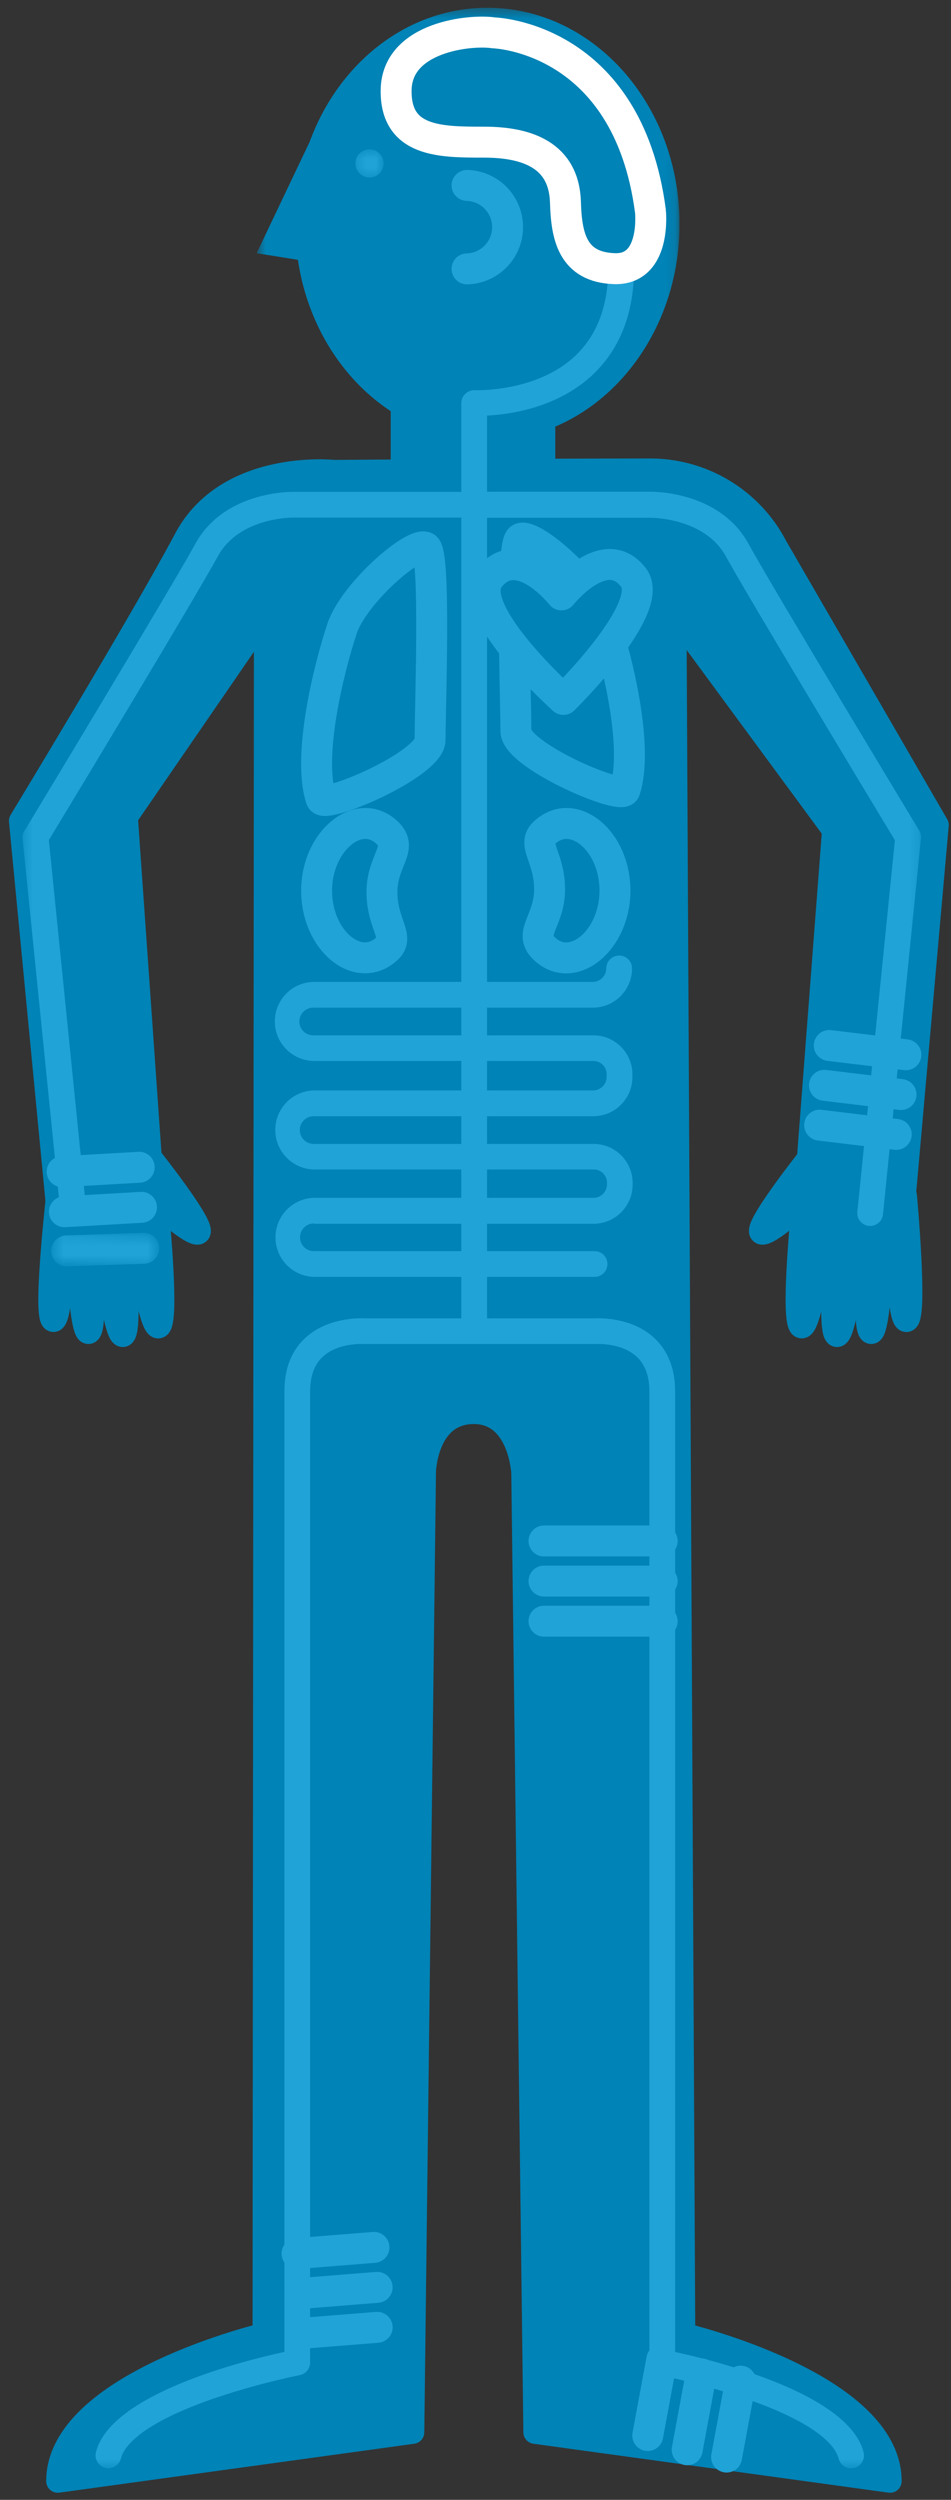 <?xml version="1.0" encoding="UTF-8"?>
<svg width="102px" height="268px" viewBox="0 0 102 268" version="1.1" xmlns="http://www.w3.org/2000/svg" xmlns:xlink="http://www.w3.org/1999/xlink">
    <rect x="0" y="0" width="102" height="268" fill="#333333" stroke="none"/>
    <title>icn_man-psychological</title>
    <defs>
        <polygon id="path-1" points="0.535 0.369 45.893 0.369 45.893 46.762 0.535 46.762"></polygon>
        <polygon id="path-3" points="0.3 0.548 3.327 0.548 3.327 3.575 0.3 3.575"></polygon>
        <polygon id="path-5" points="0.439 0.222 96.783 0.222 96.783 237.489 0.439 237.489"></polygon>
        <polyline id="path-7" points="0.405 3.369 11.428 3.629 11.505 0.395 0.481 0.134"></polyline>
    </defs>
    <g id="Desktop" stroke="none" stroke-width="1" fill="none" fill-rule="evenodd">
        <g id="1.1-Fabry-Disease---brain" transform="translate(-211, -517)">
            <g id="module-1" transform="translate(192, 438)">
                <g id="icn_man-psychological" transform="translate(21, 79)">
                    <g id="Group-5" transform="translate(0, 50.336)">
                        <path d="M0.202,37.669 L4.331,80.612 C4.331,80.612 4.861,82.986 10.1,82.345 C14.051,81.862 14.415,78.111 14.415,78.111 L11.543,37.261 L26.48,15.535 L26.331,199.92 C26.331,199.92 4.198,205.173 4.198,215.661 L42.265,210.416 L43.519,107.424 C43.519,107.424 43.672,101.088 48.821,101.088 C53.781,101.088 54.081,107.573 54.081,107.573 L55.376,210.416 L93.463,215.661 C93.463,205.173 71.329,199.935 71.329,199.935 L70.39,15.55 L87.411,38.671 L84.388,78.114 C84.388,78.114 84.425,82.015 89.389,82.593 C94.583,83.194 94.765,80.368 94.765,80.368 L98.516,38.111 L81.249,8.283 C78.602,3.161 73.287,-0.023 67.522,0.057 C55.584,0.057 33.829,0.211 33.829,0.211 C33.829,0.211 22.399,-1.033 17.876,7.455 C13.328,16.041 0.202,37.669 0.202,37.669" id="Stroke-1" stroke="#0083B6" stroke-width="2.485" stroke-linecap="round" stroke-linejoin="round"></path>
                        <path d="M0.202,37.621 L4.331,80.51 C4.331,80.51 4.861,82.881 10.1,82.24 C14.051,81.758 14.415,78.012 14.415,78.012 L11.543,37.213 L26.48,15.516 L26.331,199.666 C26.331,199.666 4.198,204.912 4.198,215.387 L42.265,210.148 L43.519,107.287 C43.519,107.287 43.672,100.958 48.821,100.958 C53.781,100.958 54.081,107.436 54.081,107.436 L55.376,210.148 L93.463,215.387 C93.463,204.912 71.329,199.681 71.329,199.681 L70.39,15.531 L87.411,38.622 L84.388,78.016 C84.388,78.016 84.425,81.91 89.389,82.488 C94.583,83.088 94.765,80.264 94.765,80.264 L98.516,38.063 L81.249,8.272 C78.602,3.157 73.287,-0.023 67.522,0.056 C55.584,0.056 33.829,0.209 33.829,0.209 C33.829,0.209 22.399,-1.032 17.876,7.446 C13.328,16.019 0.202,37.621 0.202,37.621" id="Fill-3" fill="#0083B6"></path>
                    </g>
                    <polygon id="Fill-6" fill="#0083B6" points="39.906 52.493 57.558 52.493 57.558 42.309 39.906 42.309"></polygon>
                    <g id="Group-46" transform="translate(3.332, 0.464)">
                        <g id="Group-10" transform="translate(79.97, 129.119)">
                            <path d="M3.111,2.122 C3.111,2.122 1.66,13.07 0.629,12.647 C-0.403,12.224 0.752,0.548 0.752,0.548" id="Fill-7" fill="#0083B6"></path>
                            <path d="M3.111,2.122 C3.111,2.122 1.66,13.07 0.629,12.647 C-0.403,12.224 0.752,0.548 0.752,0.548" id="Stroke-9" stroke="#0083B6" stroke-width="2.485" stroke-linecap="round" stroke-linejoin="round"></path>
                        </g>
                        <g id="Group-14" transform="translate(83.303, 129.119)">
                            <path d="M1.334,0.549 C1.334,0.549 0.061,13.162 1.089,13.575 C2.117,13.986 3.27,2.444 3.27,2.444" id="Fill-11" fill="#0083B6"></path>
                            <path d="M1.334,0.549 C1.334,0.549 0.061,13.162 1.089,13.575 C2.117,13.986 3.27,2.444 3.27,2.444" id="Stroke-13" stroke="#0083B6" stroke-width="2.485" stroke-linecap="round" stroke-linejoin="round"></path>
                        </g>
                        <g id="Group-18" transform="translate(87.468, 129.119)">
                            <path d="M0.737,0.549 C0.737,0.549 -0.431,12.828 0.597,13.252 C1.624,13.675 1.969,0.912 1.969,0.912" id="Fill-15" fill="#0083B6"></path>
                            <path d="M0.737,0.549 C0.737,0.549 -0.431,12.828 0.597,13.252 C1.624,13.675 1.969,0.912 1.969,0.912" id="Stroke-17" stroke="#0083B6" stroke-width="2.485" stroke-linecap="round" stroke-linejoin="round"></path>
                        </g>
                        <g id="Group-22" transform="translate(90.69, 127.453)">
                            <path d="M1.084,0.278 C1.084,0.278 2.274,13.204 1.246,13.634 C0.22,14.064 0.026,2.401 0.026,2.401" id="Fill-19" fill="#0083B6"></path>
                            <path d="M1.084,0.278 C1.084,0.278 2.274,13.204 1.246,13.634 C0.22,14.064 0.026,2.401 0.026,2.401" id="Stroke-21" stroke="#0083B6" stroke-width="2.485" stroke-linecap="round" stroke-linejoin="round"></path>
                        </g>
                        <g id="Group-26" transform="translate(9.163, 129.119)">
                            <path d="M2.413,0.549 C2.413,0.549 3.563,12.224 2.535,12.651 C1.507,13.078 0.054,2.122 0.054,2.122" id="Fill-23" fill="#0083B6"></path>
                            <path d="M2.413,0.549 C2.413,0.549 3.563,12.224 2.535,12.651 C1.507,13.078 0.054,2.122 0.054,2.122" id="Stroke-25" stroke="#0083B6" stroke-width="2.485" stroke-linecap="round" stroke-linejoin="round"></path>
                        </g>
                        <g id="Group-30" transform="translate(4.998, 129.119)">
                            <path d="M2.649,0.549 C2.649,0.549 3.918,13.162 2.89,13.575 C1.863,13.986 0.712,2.444 0.712,2.444" id="Fill-27" fill="#0083B6"></path>
                            <path d="M2.649,0.549 C2.649,0.549 3.918,13.162 2.89,13.575 C1.863,13.986 0.712,2.444 0.712,2.444" id="Stroke-29" stroke="#0083B6" stroke-width="2.485" stroke-linecap="round" stroke-linejoin="round"></path>
                        </g>
                        <g id="Group-34" transform="translate(2.499, 129.119)">
                            <path d="M1.561,0.549 C1.561,0.549 2.729,12.828 1.701,13.252 C0.673,13.675 0.332,0.912 0.332,0.912" id="Fill-31" fill="#0083B6"></path>
                            <path d="M1.561,0.549 C1.561,0.549 2.729,12.828 1.701,13.252 C0.673,13.675 0.332,0.912 0.332,0.912" id="Stroke-33" stroke="#0083B6" stroke-width="2.485" stroke-linecap="round" stroke-linejoin="round"></path>
                        </g>
                        <path d="M1.029,126.117 C1.029,126.117 -0.682,140.656 0.35,141.08 C1.382,141.503 1.571,129.849 1.571,129.849" id="Fill-35" fill="#0083B6"></path>
                        <path d="M10.848,123.677 C10.848,123.677 16.176,130.395 16.043,131.541 C15.909,132.687 11.142,128.336 11.142,128.336 M81.431,123.677 C81.431,123.677 76.107,130.395 76.237,131.541 C76.367,132.687 81.134,128.336 81.134,128.336 M1.029,126.117 C1.029,126.117 -0.681,140.656 0.35,141.08 C1.381,141.503 1.57,129.85 1.57,129.85" id="Stroke-37" stroke="#0083B6" stroke-width="2.485" stroke-linecap="round" stroke-linejoin="round"></path>
                        <path d="M81.431,123.676 C81.431,123.676 76.107,130.395 76.237,131.541 C76.367,132.688 81.134,128.336 81.134,128.336" id="Fill-39" fill="#0083B6"></path>
                        <path d="M10.849,123.676 C10.849,123.676 16.176,130.395 16.043,131.541 C15.91,132.688 11.142,128.336 11.142,128.336" id="Fill-41" fill="#0083B6"></path>
                        <g id="Group-45" transform="translate(21.659, 0)">
                            <mask id="mask-2" fill="white">
                                <use xlink:href="#path-1"></use>
                            </mask>
                            <g id="Clip-44"></g>
                            <path d="M25.284,0.369 C36.663,0.369 45.893,10.753 45.893,23.563 C45.893,36.374 36.663,46.762 25.284,46.762 C15.06,46.762 6.579,38.381 4.961,27.391 L0.535,26.683 L6.222,14.741 C9.305,6.305 16.673,0.369 25.284,0.369" id="Fill-43" fill="#0083B6" mask="url(#mask-2)"></path>
                        </g>
                    </g>
                    <g id="Group-49" transform="translate(35.82, 15.458)">
                        <mask id="mask-4" fill="white">
                            <use xlink:href="#path-3"></use>
                        </mask>
                        <g id="Clip-48"></g>
                        <path d="M3.328,2.062 L3.328,2.062 C3.328,1.225 2.649,0.548 1.814,0.548 C0.978,0.548 0.3,1.225 0.3,2.062 C0.3,2.898 0.978,3.575 1.814,3.575 C2.649,3.575 3.328,2.898 3.328,2.062" id="Fill-47" fill="#20A3D7" mask="url(#mask-4)"></path>
                    </g>
                    <path d="M48.092,19.876 C50.464,19.944 52.371,21.851 52.439,24.223 C52.511,26.695 50.565,28.757 48.092,28.828" id="Stroke-50" stroke="#20A3D7" stroke-width="3.318" stroke-linecap="round" stroke-linejoin="round"></path>
                    <g id="Group-54" transform="translate(0, 27.121)">
                        <mask id="mask-6" fill="white">
                            <use xlink:href="#path-5"></use>
                        </mask>
                        <g id="Clip-53"></g>
                        <path d="M0.614,61.931 C0.459,62.187 0.39,62.486 0.421,62.785 L4.502,103.067 C4.581,103.773 5.183,104.304 5.893,104.294 L6.034,104.294 C6.795,104.217 7.347,103.539 7.27,102.781 L3.24,62.94 C5.303,59.545 18.993,36.87 21.364,32.518 C23.652,28.322 29.351,28.371 29.407,28.371 L47.477,28.371 L47.477,114.215 L37.172,114.215 C36.641,114.186 33.161,114.082 30.75,116.307 C29.246,117.688 28.505,119.617 28.505,122.047 L28.505,225.016 C24.083,225.981 9.851,229.524 8.289,235.776 C8.105,236.516 8.556,237.264 9.295,237.449 C9.404,237.477 9.516,237.491 9.629,237.49 C10.263,237.49 10.815,237.058 10.968,236.444 C11.272,235.237 12.945,232.804 20.777,230.065 C23.844,229.017 26.975,228.162 30.149,227.506 C30.795,227.378 31.262,226.811 31.262,226.152 L31.262,122.047 C31.262,120.418 31.714,119.171 32.612,118.337 C34.27,116.79 36.994,116.964 37.019,116.964 L48.55,116.964 C48.601,116.969 48.652,116.969 48.703,116.964 C48.754,116.968 48.806,116.968 48.858,116.964 L61.899,116.964 C61.921,116.964 64.644,116.79 66.302,118.337 C67.199,119.18 67.652,120.426 67.652,122.047 L67.652,226.164 C67.652,226.822 68.119,227.39 68.766,227.517 C71.94,228.174 75.07,229.028 78.137,230.077 C85.969,232.814 87.642,235.249 87.946,236.454 C88.099,237.07 88.651,237.5 89.285,237.5 C89.398,237.5 89.51,237.489 89.619,237.46 C90.359,237.275 90.809,236.526 90.625,235.787 C89.063,229.524 74.831,225.981 70.413,225.027 L70.413,122.047 C70.413,119.617 69.648,117.688 68.165,116.307 C65.753,114.077 62.273,114.186 61.743,114.215 L50.241,114.215 L50.241,28.389 L67.793,28.389 C67.867,28.389 73.588,28.371 75.859,32.537 C78.233,36.87 91.923,59.545 93.982,62.959 L89.957,102.796 C89.881,103.557 90.434,104.234 91.192,104.309 L91.334,104.309 C92.042,104.308 92.633,103.771 92.706,103.067 L96.779,62.761 C96.81,62.464 96.742,62.165 96.587,61.909 C96.427,61.645 80.767,35.735 78.285,31.183 C75.191,25.533 68.068,25.596 67.771,25.596 L50.241,25.596 L50.241,17.433 C52.727,17.316 57.88,16.581 61.649,12.981 C64.521,10.229 66.005,6.4 66.005,1.606 C66.008,1.56 66.008,1.511 66.005,1.464 C65.966,0.701 65.315,0.114 64.552,0.154 C63.789,0.193 63.202,0.844 63.241,1.606 C63.241,5.611 62.069,8.745 59.758,10.971 C55.603,14.959 48.992,14.711 48.925,14.711 C48.908,14.71 48.889,14.71 48.872,14.71 C48.105,14.707 47.481,15.325 47.477,16.09 L47.477,25.611 L29.432,25.611 C29.146,25.607 22.023,25.548 18.941,31.194 C16.455,35.75 0.799,61.663 0.64,61.924" id="Fill-52" fill="#20A3D7" mask="url(#mask-6)"></path>
                    </g>
                    <path d="M31.662,131.197 L61.739,131.197 C64.02,131.152 65.848,129.293 65.853,127.012 C65.857,126.965 65.857,126.918 65.853,126.871 C65.882,124.564 64.038,122.669 61.731,122.634 L31.641,122.634 C30.82,122.634 30.156,121.969 30.156,121.15 C30.156,120.331 30.82,119.666 31.641,119.666 L61.713,119.666 C64.029,119.62 65.871,117.708 65.831,115.392 C65.833,115.354 65.833,115.316 65.831,115.278 L65.831,115.233 C65.86,112.929 64.02,111.034 61.716,110.996 L31.592,110.996 C30.772,110.996 30.108,110.331 30.108,109.512 C30.108,108.692 30.772,108.028 31.592,108.028 L61.668,108.028 C63.986,107.981 65.83,106.068 65.79,103.75 C65.751,102.987 65.1,102.401 64.337,102.441 C63.628,102.477 63.063,103.043 63.026,103.75 C63.056,104.539 62.455,105.209 61.668,105.264 L31.592,105.264 C29.252,105.333 27.409,107.287 27.478,109.628 C27.545,111.871 29.348,113.675 31.592,113.741 L61.705,113.741 C62.489,113.776 63.098,114.439 63.064,115.223 L63.064,115.226 L63.064,115.34 L63.064,115.385 C63.093,116.173 62.493,116.844 61.705,116.899 L31.641,116.899 C29.299,116.968 27.457,118.922 27.527,121.262 C27.593,123.506 29.396,125.31 31.641,125.375 L61.746,125.375 C62.519,125.408 63.123,126.053 63.104,126.826 L63.104,126.901 C63.134,127.689 62.533,128.359 61.746,128.414 L31.662,128.414 C29.322,128.483 27.48,130.438 27.549,132.778 C27.615,135.022 29.418,136.825 31.662,136.891 L61.772,136.891 C62.535,136.891 63.152,136.274 63.152,135.511 C63.152,134.75 62.535,134.131 61.772,134.131 L31.662,134.131 C30.843,134.131 30.179,133.467 30.179,132.648 C30.179,131.828 30.843,131.163 31.662,131.163" id="Fill-55" fill="#20A3D7"></path>
                    <line x1="69.025" y1="165.202" x2="56.348" y2="165.202" id="Stroke-57" stroke="#20A3D7" stroke-width="3.318" stroke-linecap="round" stroke-linejoin="round"></line>
                    <line x1="69.025" y1="169.502" x2="56.348" y2="169.502" id="Stroke-59" stroke="#20A3D7" stroke-width="3.318" stroke-linecap="round" stroke-linejoin="round"></line>
                    <line x1="69.025" y1="173.802" x2="56.348" y2="173.802" id="Stroke-61" stroke="#20A3D7" stroke-width="3.318" stroke-linecap="round" stroke-linejoin="round"></line>
                    <line x1="95.162" y1="113.077" x2="86.944" y2="112.083" id="Stroke-63" stroke="#20A3D7" stroke-width="3.318" stroke-linecap="round" stroke-linejoin="round"></line>
                    <line x1="94.642" y1="117.344" x2="86.428" y2="116.353" id="Stroke-65" stroke="#20A3D7" stroke-width="3.318" stroke-linecap="round" stroke-linejoin="round"></line>
                    <line x1="94.127" y1="121.614" x2="85.912" y2="120.623" id="Stroke-67" stroke="#20A3D7" stroke-width="3.318" stroke-linecap="round" stroke-linejoin="round"></line>
                    <line x1="12.931" y1="125.138" x2="4.665" y2="125.609" id="Stroke-69" stroke="#20A3D7" stroke-width="3.318" stroke-linecap="round" stroke-linejoin="round"></line>
                    <line x1="13.176" y1="129.431" x2="4.909" y2="129.906" id="Stroke-71" stroke="#20A3D7" stroke-width="3.318" stroke-linecap="round" stroke-linejoin="round"></line>
                    <g id="Group-75" transform="translate(3.332, 132.082)">
                        <mask id="mask-8" fill="white">
                            <use xlink:href="#path-7"></use>
                        </mask>
                        <g id="Clip-74"></g>
                        <line x1="10.089" y1="1.743" x2="1.818" y2="2.018" id="Stroke-73" stroke="#20A3D7" stroke-width="3.318" stroke-linecap="round" stroke-linejoin="round" mask="url(#mask-8)"></line>
                    </g>
                    <line x1="75.929" y1="263.412" x2="77.436" y2="255.272" id="Stroke-76" stroke="#20A3D7" stroke-width="3.318" stroke-linecap="round" stroke-linejoin="round"></line>
                    <line x1="71.704" y1="262.629" x2="73.21" y2="254.489" id="Stroke-78" stroke="#20A3D7" stroke-width="3.318" stroke-linecap="round" stroke-linejoin="round"></line>
                    <line x1="67.474" y1="261.104" x2="68.981" y2="252.965" id="Stroke-80" stroke="#20A3D7" stroke-width="3.318" stroke-linecap="round" stroke-linejoin="round"></line>
                    <line x1="30.204" y1="250.164" x2="38.455" y2="249.504" id="Stroke-82" stroke="#20A3D7" stroke-width="3.318" stroke-linecap="round" stroke-linejoin="round"></line>
                    <line x1="30.204" y1="245.879" x2="38.452" y2="245.219" id="Stroke-84" stroke="#20A3D7" stroke-width="3.318" stroke-linecap="round" stroke-linejoin="round"></line>
                    <line x1="29.859" y1="241.594" x2="38.11" y2="240.934" id="Stroke-86" stroke="#20A3D7" stroke-width="3.318" stroke-linecap="round" stroke-linejoin="round"></line>
                    <path d="M56.946,95.332 C56.946,98.753 54.619,100.003 56.363,101.68 C59.383,104.588 63.958,100.842 63.958,95.492 C63.958,90.034 59.401,86.413 56.363,89.3 C55.039,90.562 56.946,91.915 56.946,95.332 Z" id="Stroke-88" stroke="#20A3D7" stroke-width="3.318" stroke-linecap="round" stroke-linejoin="round"></path>
                    <path d="M38.967,95.64 C38.967,92.223 41.297,90.973 39.549,89.293 C36.53,86.385 31.959,90.135 31.959,95.478 C31.959,100.931 36.511,104.555 39.549,101.666 C40.877,100.415 38.967,99.061 38.967,95.64 Z" id="Stroke-90" stroke="#20A3D7" stroke-width="3.318" stroke-linecap="round" stroke-linejoin="round"></path>
                    <g id="Group-96" transform="translate(31.655, 2.963)">
                        <path d="M36.108,19.68 C33.663,0.931 19.283,0.559 19.283,0.559 C16.913,0.188 8.906,0.926 8.832,6.71 C8.762,12.276 13.585,12.276 18.247,12.276 C22.911,12.276 26.843,13.685 26.993,18.723 C27.1,22.355 27.734,25.691 32.252,25.839 C36.776,25.988 36.108,19.687 36.108,19.68 Z" id="Path" stroke="#FFFFFF" stroke-width="3.318" stroke-linecap="round" stroke-linejoin="round"></path>
                        <path d="M31.124,63.497 C32.615,67.994 34.853,77.254 33.362,81.752 C32.992,82.867 21.679,78.02 21.679,75.402 C21.679,71.677 21.058,55.296 22.177,54.767 C23.472,54.154 29.87,59.715 31.124,63.497 Z" id="Path" stroke="#20A3D7" stroke-width="3.318" stroke-linecap="round" stroke-linejoin="round"></path>
                        <path d="M3.03,64.439 C1.539,68.936 -0.698,78.195 0.793,82.693 C1.163,83.808 12.475,78.962 12.475,76.344 C12.475,72.618 13.096,56.238 11.977,55.708 C10.683,55.096 4.284,60.656 3.03,64.439 Z" id="Path" stroke="#20A3D7" stroke-width="3.318" stroke-linecap="round" stroke-linejoin="round"></path>
                        <path d="M21.061,57.686 L26.655,59.892 L30.753,57.686 L32.959,57.055 L34.85,60.838 L32.881,64.305 L26.97,71.869 C26.97,71.869 22.873,69.032 22.558,68.402 C22.243,67.772 18.776,63.36 18.776,63.36 L17.515,60.838 L19.091,57.686 L21.061,57.686 Z" id="Fill-94" fill="#0083B6"></path>
                    </g>
                    <path d="M58.218,63.779 C58.218,63.779 53.618,57.947 50.483,61.924 C47.737,65.393 58.426,74.984 58.426,74.984 C58.426,74.984 68.443,65.189 65.954,61.924 C62.874,57.899 58.218,63.779 58.218,63.779 Z" id="Stroke-97" stroke="#20A3D7" stroke-width="3.318" stroke-linecap="round" stroke-linejoin="round"></path>
                </g>
            </g>
        </g>
    </g>
</svg>